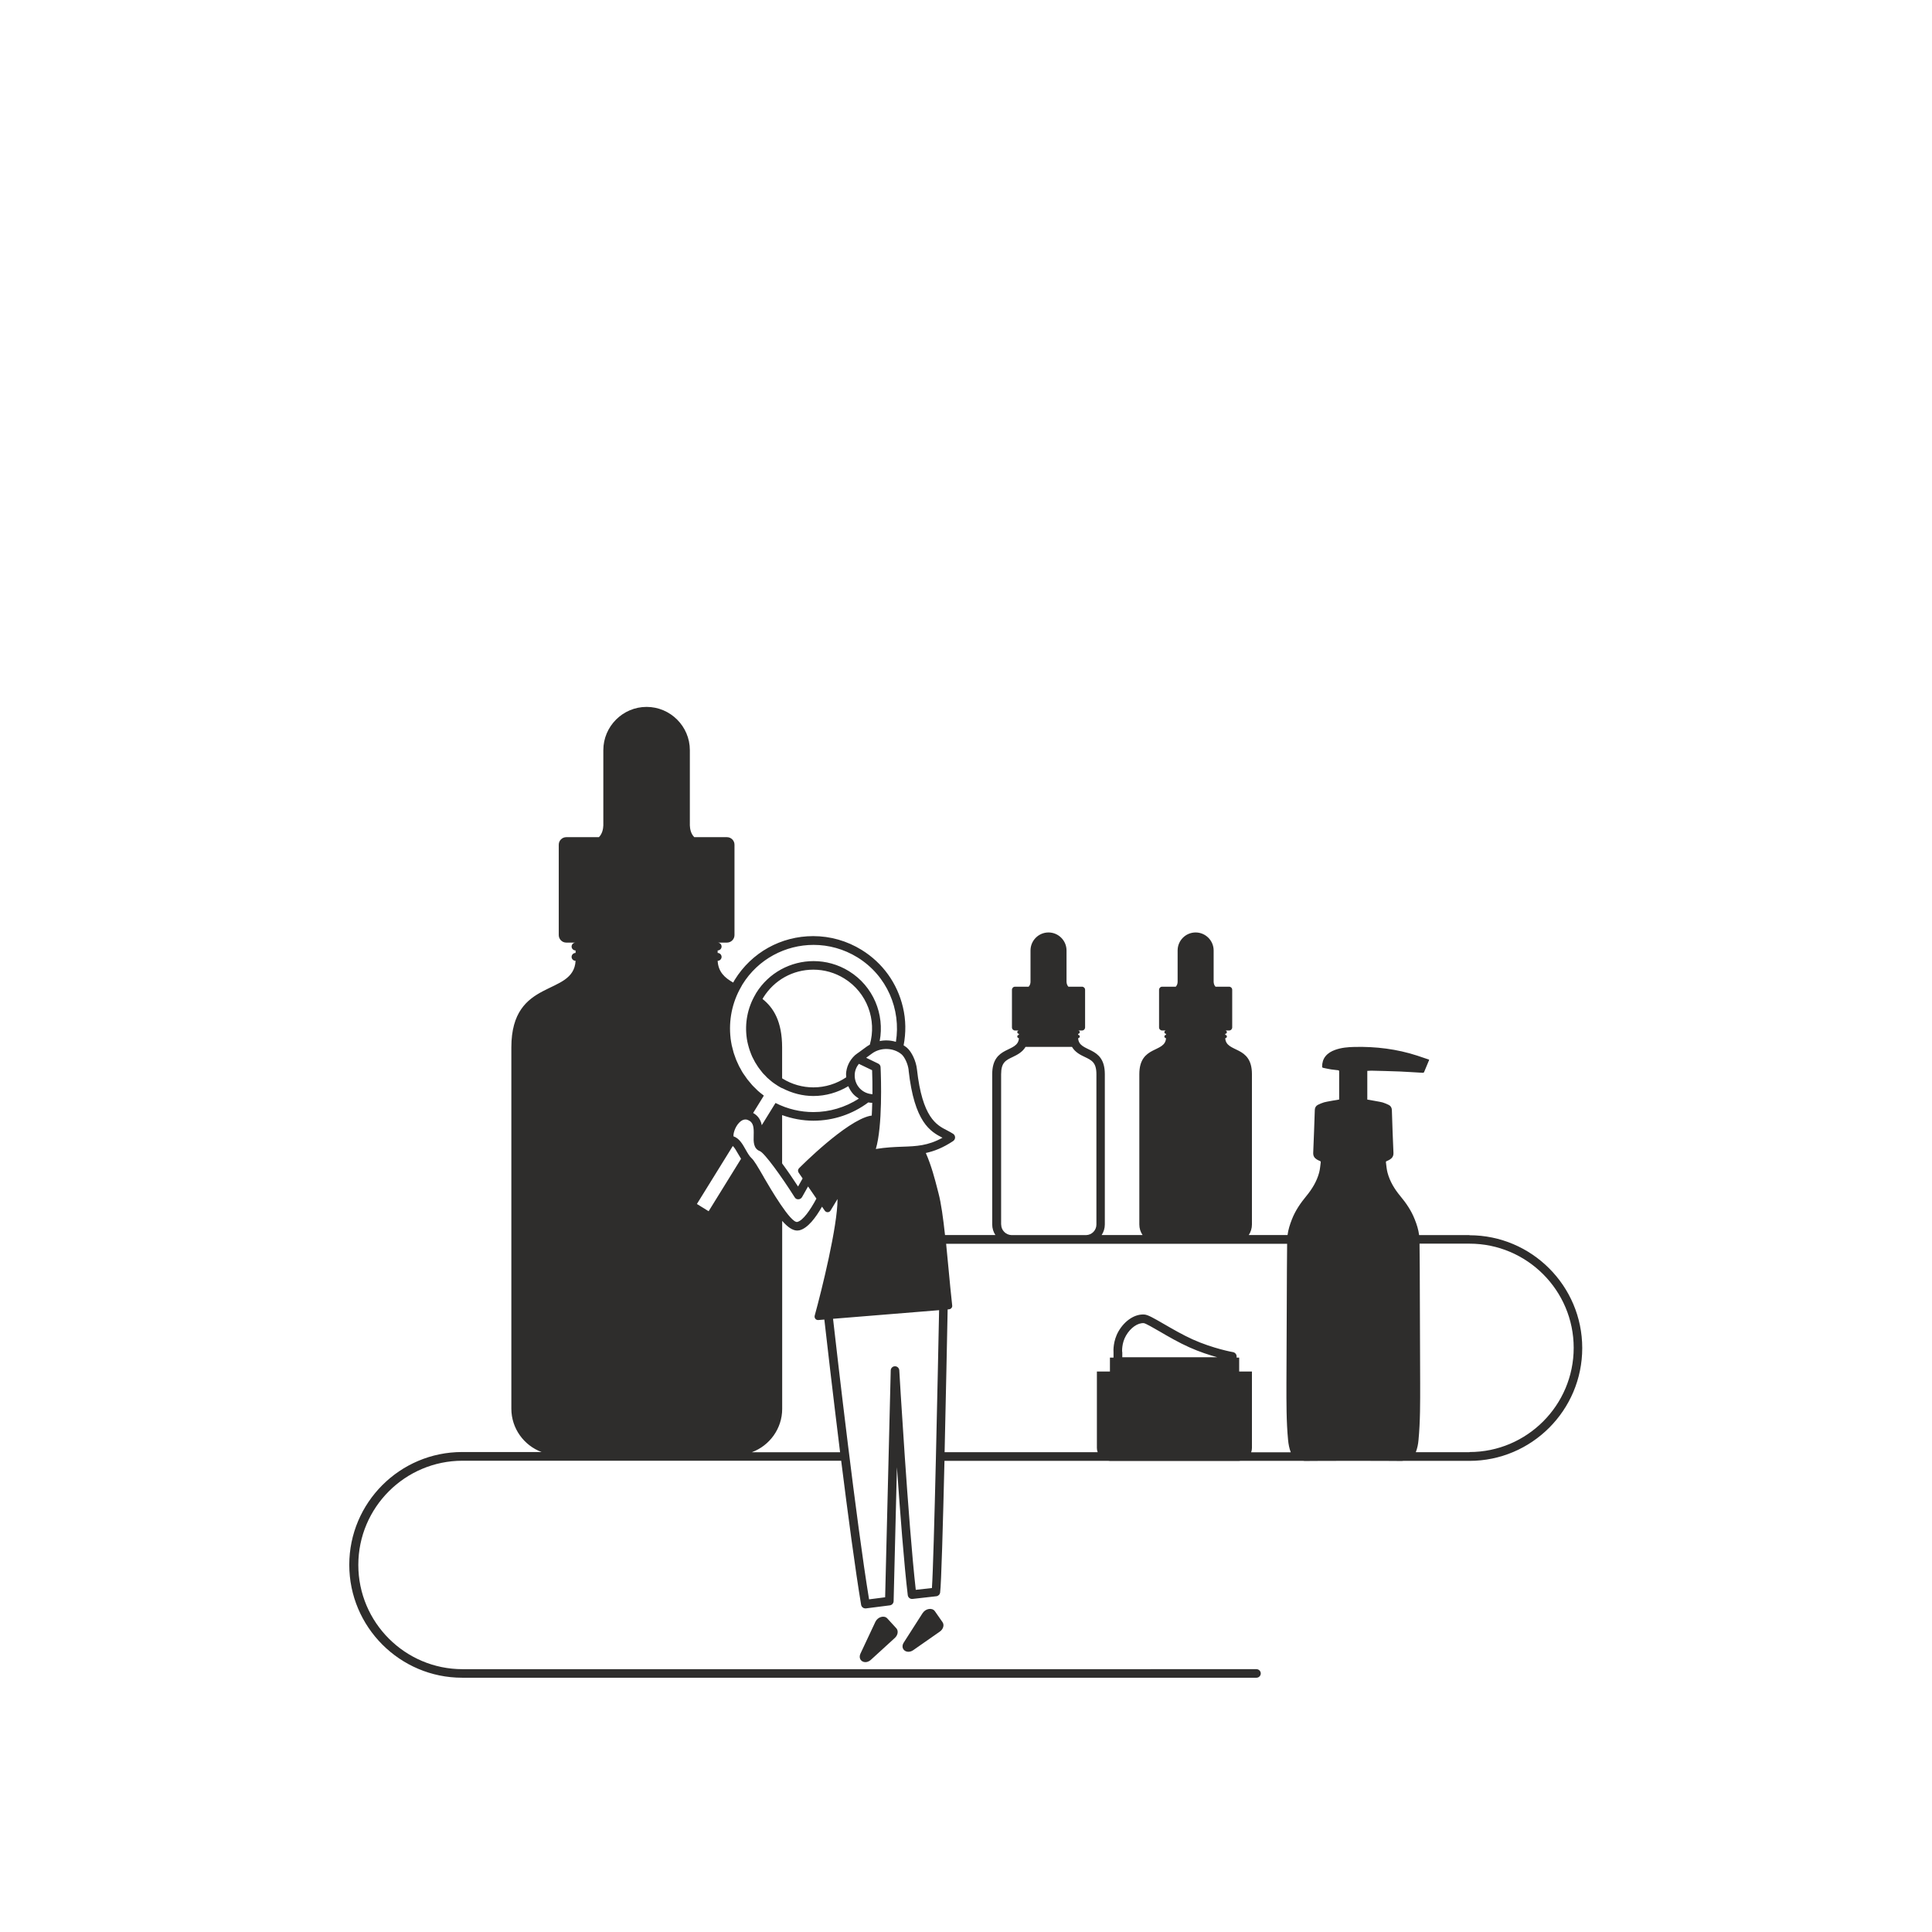 <?xml version="1.0" encoding="UTF-8"?><svg id="Grafik_Pfad" xmlns="http://www.w3.org/2000/svg" viewBox="0 0 280 280"><defs><style>.cls-1{fill:#2e2d2c;}</style></defs><path class="cls-1" d="M212.97,179h-7.3c-.1-.79-.34-1.55-.64-2.29-.49-1.25-1.23-2.34-2.09-3.37-.83-1-1.51-2.11-1.85-3.39-.13-.48-.16-.98-.23-1.48-.02-.11,.03-.17,.14-.21,.15-.06,.3-.13,.44-.22,.35-.22,.53-.51,.51-.97-.1-2.07-.16-4.14-.23-6.2-.01-.32-.16-.59-.44-.73-.29-.15-.6-.27-.91-.37-.24-.08-2.12-.39-2.21-.41v-4.16c.2-.01,.39-.03,.58-.03,1.38,.04,2.77,.06,4.15,.12,1.11,.05,2.22,.13,3.33,.19,.05,0,.14-.04,.16-.08,.25-.58,.49-1.17,.73-1.75,0-.02,0-.04,0-.08-.57-.19-1.14-.39-1.72-.58-2.95-.96-5.99-1.33-9.08-1.26-.96,.02-1.91,.1-2.82,.43-.54,.19-1.02,.47-1.39,.92-.35,.43-.48,.94-.49,1.48,0,.12,.05,.18,.15,.2,.39,.08,.78,.17,1.17,.23,.33,.05,.66,.08,1,.12,.1,.01,.15,.05,.15,.17,0,1.14,0,2.93,0,4.07h.02c-.09,.01-1.97,.33-2.21,.41-.31,.1-.62,.22-.91,.37-.28,.15-.42,.41-.43,.73-.08,2.07-.13,4.14-.23,6.2-.02,.46,.16,.75,.51,.97,.14,.09,.29,.16,.44,.22,.11,.04,.15,.09,.14,.21-.07,.49-.1,1-.23,1.48-.34,1.27-1.02,2.38-1.85,3.39-.85,1.03-1.6,2.12-2.09,3.37-.29,.74-.54,1.5-.64,2.29h-5.62c.29-.44,.46-.97,.46-1.53v-21.78c0-4.24-3.75-3.04-3.87-5.22h0c.13,0,.24-.11,.24-.24s-.11-.24-.24-.24h0v-.15h0c.13,0,.24-.11,.24-.24s-.11-.24-.24-.24h.56c.25,0,.45-.2,.45-.45v-5.45c0-.25-.2-.45-.45-.45h-1.97c-.21-.21-.26-.51-.27-.71v-4.54c0-1.43-1.17-2.61-2.61-2.61s-2.61,1.17-2.61,2.61v4.54c0,.2-.06,.5-.27,.71h-1.97c-.25,0-.45,.2-.45,.45v5.45c0,.25,.2,.45,.45,.45h.56c-.13,0-.24,.11-.24,.24s.11,.24,.24,.24h0v.15h0c-.13,0-.24,.11-.24,.24s.11,.24,.24,.24h0c-.12,2.18-3.87,.98-3.87,5.22v21.78c0,.57,.17,1.09,.47,1.53h-5.93c.29-.44,.46-.97,.46-1.53v-21.78c0-4.24-3.75-3.04-3.87-5.22h0c.13,0,.24-.11,.24-.24s-.11-.24-.24-.24h0v-.15h0c.13,0,.24-.11,.24-.24s-.11-.24-.24-.24h.56c.25,0,.45-.2,.45-.45v-5.45c0-.25-.2-.45-.45-.45h-1.97c-.21-.21-.26-.51-.27-.71v-4.54c0-1.43-1.17-2.61-2.61-2.61s-2.61,1.17-2.61,2.61v4.54c0,.2-.06,.5-.27,.71h-1.97c-.25,0-.45,.2-.45,.45v5.45c0,.25,.2,.45,.45,.45h.56c-.13,0-.24,.11-.24,.24s.11,.24,.24,.24h0v.15h0c-.13,0-.24,.11-.24,.24s.11,.24,.24,.24h0c-.12,2.18-3.87,.98-3.87,5.22v21.78c0,.57,.17,1.09,.46,1.53h-7.3c-.27-2.46-.56-4.6-.94-6.04l-.17-.66c-.34-1.32-.84-3.29-1.67-5.19,1.21-.26,2.48-.75,3.96-1.73,.17-.12,.28-.31,.28-.52,0-.21-.1-.4-.27-.52-.27-.18-.58-.34-.9-.51-1.51-.77-3.58-1.82-4.36-8.87-.13-1.17-.75-2.5-1.44-3.1-.15-.13-.32-.24-.49-.35,.35-1.81,.34-3.68-.1-5.53-.82-3.48-2.94-6.42-5.98-8.3-2.12-1.31-4.54-2-7.02-2-4.67,0-8.93,2.37-11.38,6.34-.08,.13-.14,.26-.22,.39-1.23-.69-2.16-1.54-2.25-3.15h0c.31,0,.57-.26,.57-.57s-.26-.57-.57-.57h0v-.36h0c.31,0,.57-.26,.57-.57s-.26-.57-.57-.57h1.35c.6,0,1.09-.49,1.09-1.09v-13.1c0-.6-.49-1.09-1.09-1.09h-4.74c-.51-.51-.62-1.22-.64-1.7v-10.91c0-3.45-2.82-6.27-6.27-6.27s-6.27,2.82-6.27,6.27v10.91c-.02,.47-.13,1.19-.64,1.7h-4.73c-.6,0-1.09,.49-1.09,1.09v13.1c0,.6,.49,1.09,1.09,1.09h1.35c-.32,0-.58,.26-.58,.57s.26,.57,.58,.57h0v.36h0c-.32,0-.58,.26-.58,.57s.26,.57,.58,.57h0c-.3,5.24-9.31,2.36-9.31,12.55v52.36c0,2.87,1.83,5.33,4.38,6.28h-11.52c-9.02,0-16.35,7.34-16.35,16.35s7.34,16.36,16.35,16.36h115.13c.34,0,.62-.28,.62-.62s-.28-.62-.62-.62H67.03c-8.33,0-15.1-6.78-15.1-15.11s6.78-15.1,15.1-15.1h54.88c.97,7.73,2.04,15.79,2.89,20.88,.05,.3,.31,.52,.62,.52,.03,0,.05,0,.08,0l3.46-.44c.31-.04,.54-.3,.55-.6l.48-19.42c.47,6.67,1.04,14.14,1.57,18.54,.04,.34,.35,.59,.69,.55l3.45-.39c.28-.03,.51-.25,.55-.54,.17-1.23,.41-9.85,.63-19.08h23.78c.06,0,.13,.02,.19,.02h18.71c.07,0,.13-.01,.19-.02h9.13c.06,0,.13,.02,.19,.02,1.75-.03,12.36-.03,14.1,0,.06,0,.13-.01,.19-.02h9.6c9.02,0,16.35-7.34,16.35-16.35s-7.34-16.35-16.35-16.35Zm-67.88-1.53v-21.78c0-1.7,.66-2.02,1.67-2.5,.6-.29,1.41-.68,1.87-1.47h6.73c.45,.79,1.27,1.19,1.87,1.47,1,.48,1.67,.8,1.67,2.5v21.78c0,.83-.66,1.51-1.49,1.53h-10.82c-.82-.03-1.49-.7-1.49-1.53Zm-38.89-11.39c.27,.26,.52,.7,.77,1.14,.14,.24,.28,.49,.43,.72l-4.7,7.6-1.7-1.05,5.2-8.4Zm4.49,4.51c-.92-1.59-1.42-2.43-1.77-2.74-.31-.28-.59-.77-.86-1.25-.45-.8-.92-1.63-1.75-1.91-.07-.31,.17-1.3,.8-1.97,.64-.67,1.15-.46,1.31-.39,.8,.34,.84,1.07,.81,2.22-.03,.86-.06,1.92,.9,2.28,.67,.27,3.14,3.68,5.04,6.69,.12,.19,.27,.3,.54,.29,.22,0,.42-.13,.53-.32l.87-1.54,1.21,1.76c-.88,1.65-1.95,3.19-2.77,3.38-.95,.21-3.9-4.84-4.87-6.5Zm5.11-1.28c-.17,.17-.19,.44-.06,.63l.58,.85-.66,1.17c-.6-.92-1.45-2.19-2.31-3.35v-7c1.45,.52,2.99,.81,4.53,.81,2.94,0,5.7-.96,7.96-2.65,.19,.04,.38,.05,.57,.06-.01,.62-.04,1.24-.07,1.85-.08,.01-.15,.02-.23,.03-3.49,.74-10.03,7.32-10.31,7.6Zm6.82-13.6c0,.14,.01,.28,.02,.42-1.38,.93-3.02,1.46-4.76,1.46-1.58,0-3.13-.44-4.48-1.28-.02,0-.03-.02-.05-.03v-4.46c0-3.8-1.25-5.78-2.84-7.04,.04-.07,.07-.14,.11-.2,1.57-2.53,4.28-4.05,7.26-4.05,1.58,0,3.13,.44,4.48,1.28,3.32,2.05,4.72,6.02,3.7,9.59-.15,.09-.3,.17-.44,.27l-1.13,.83c-.15,.09-.29,.21-.44,.32l-.12,.09h0s-.03,.03-.04,.04c-.78,.72-1.24,1.7-1.28,2.76Zm1.85-1.53l1.92,.92c.04,.99,.06,2.2,.05,3.48-.68-.04-1.35-.32-1.85-.86-.49-.53-.75-1.23-.72-1.96,.02-.59,.24-1.13,.6-1.58Zm7.21,.93c.83,7.54,3.16,8.89,4.91,9.78-2.12,1.17-3.78,1.23-5.81,1.3-1.13,.04-2.38,.09-3.85,.33,.99-3.31,.76-10.3,.69-11.84,0-.23-.14-.44-.35-.54l-1.74-.84,.85-.62c1.25-.92,3.14-.86,4.3,.14,.4,.35,.91,1.35,1.01,2.29Zm-24.09-12.42c2.29-3.71,6.26-5.75,10.32-5.75,2.17,0,4.38,.59,6.36,1.81,4.29,2.65,6.33,7.55,5.57,12.24-.76-.23-1.57-.27-2.35-.11,.73-3.86-.91-7.94-4.45-10.13-1.6-.99-3.38-1.46-5.13-1.46-3.28,0-6.48,1.65-8.33,4.64-.03,.05-.05,.1-.08,.15h0c-1.19,2.01-1.58,4.26-1.27,6.4v.02c.05,.3,.1,.6,.18,.89,0,.02,.01,.05,.02,.07,.07,.27,.15,.55,.24,.81,.02,.05,.04,.09,.05,.13,.09,.25,.18,.49,.29,.73,.03,.07,.07,.13,.1,.2,.1,.21,.21,.42,.33,.63,.05,.09,.11,.17,.16,.25,.11,.18,.22,.36,.35,.54,.07,.1,.16,.2,.23,.3,.12,.15,.23,.3,.35,.45,.1,.12,.21,.22,.32,.33,.11,.12,.22,.24,.34,.36,.14,.13,.29,.25,.43,.37,.1,.09,.2,.18,.31,.26,.21,.16,.44,.31,.67,.46,.05,.03,.1,.07,.15,.1h0c.2,.13,.4,.23,.61,.34v-.02c1.44,.75,2.98,1.14,4.52,1.14,1.78,0,3.53-.5,5.06-1.42,.18,.41,.41,.8,.72,1.14h0c.24,.26,.52,.47,.81,.66-1.97,1.27-4.26,1.95-6.58,1.95-1.86,0-3.75-.43-5.5-1.32l-1.99,3.22c-.13-.68-.47-1.34-1.25-1.77l1.55-2.51h0s-.06-.05-.08-.07c-.28-.21-.55-.43-.81-.66-.11-.1-.21-.21-.32-.32-.16-.16-.33-.31-.48-.48-.13-.14-.24-.29-.36-.43-.12-.14-.24-.28-.35-.42-.13-.17-.25-.35-.37-.53-.08-.12-.18-.24-.26-.37-.13-.21-.25-.42-.36-.64-.06-.1-.12-.21-.18-.31-.12-.24-.23-.49-.34-.74-.04-.08-.08-.17-.11-.25-.11-.28-.21-.56-.3-.84-.02-.06-.04-.12-.06-.18-.09-.31-.17-.62-.24-.93,0-.04-.02-.07-.03-.11-.07-.34-.12-.68-.17-1.02,0-.01,0-.03,0-.04-.29-2.51,.19-5.13,1.55-7.47h0c.06-.1,.11-.21,.17-.31Zm1.39,67.77c2.55-.95,4.38-3.41,4.38-6.28v-27.24c.78,.89,1.5,1.4,2.18,1.4,.1,0,.2-.01,.3-.03,1.24-.29,2.41-1.89,3.29-3.43l.4,.58c.1,.14,.27,.23,.43,.22,.17,0,.33-.1,.41-.24l1.01-1.67c.01,3.92-2.29,13.2-3.31,16.91-.04,.16,0,.33,.1,.45,.09,.12,.24,.18,.38,.18,.01,0,.03,0,.04,0l.88-.07c.32,2.85,1.23,10.73,2.28,19.23h-12.77Zm26.07,19.69l-2.33,.26c-1.09-9.62-2.38-31.58-2.39-31.81-.02-.33-.29-.59-.62-.59h-.01c-.33,0-.61,.27-.61,.61l-.81,32.87-2.33,.3c-1.84-11.2-4.59-35.1-5.22-40.66l15.37-1.25c-.17,8.42-.73,35.81-1.04,40.28Zm27.58-34.21s-.11-1.23,.56-2.38c.66-1.14,1.7-1.86,2.58-1.8,.29,.04,1.41,.7,2.32,1.22,1.23,.72,2.77,1.61,4.27,2.28,1.49,.67,2.93,1.13,4.05,1.44h-13.76v-.7s0-.04,0-.06Zm18.7,14.52c.07-.19,.11-.4,.11-.61v-11.08h-1.85v-2.02h-.37v-.17c0-.3-.22-.56-.52-.62-.03,0-2.88-.51-5.84-1.84-1.44-.65-2.94-1.52-4.15-2.22-1.57-.91-2.35-1.35-2.85-1.39-1.38-.1-2.84,.86-3.75,2.42-.81,1.4-.75,2.84-.73,3.1v.72h-.52v2.02h-1.89v11.08c0,.22,.04,.42,.11,.61h-22.18c.19-8.22,.36-16.68,.44-20.69l.21-.02c.13-.01,.26-.08,.34-.18,.09-.1,.13-.24,.11-.37-.19-1.68-.36-3.5-.53-5.31-.12-1.25-.23-2.46-.35-3.63h9.45s.03,0,.05,0h10.73s.03,0,.05,0h10.48s.03,0,.05,0h10.73s.03,0,.05,0h7.83c-.02,1.24-.02,2.47-.03,3.71-.02,5.53-.05,11.06-.07,16.6,0,2.71-.02,5.43,.24,8.14,.06,.61,.17,1.2,.39,1.77h-5.74Zm31.64,0h-7.78c.22-.57,.34-1.16,.39-1.77,.26-2.71,.24-5.42,.24-8.14-.01-5.53-.04-11.06-.06-16.6,0-1.24-.01-2.47-.03-3.71h7.24c8.33,0,15.1,6.78,15.1,15.1s-6.78,15.1-15.1,15.1Z"/><path class="cls-1" d="M133.72,233.77l-2.74,4.28c-.6,.94,.43,1.76,1.38,1.1l3.85-2.69c.5-.35,.67-.96,.39-1.36l-1.11-1.59c-.38-.55-1.34-.4-1.77,.27Z"/><path class="cls-1" d="M128.59,234.55c-.45-.49-1.38-.22-1.72,.49l-2.16,4.6c-.47,1.01,.65,1.69,1.51,.91l3.47-3.17c.45-.41,.54-1.04,.21-1.4l-1.31-1.43Z"/></svg>